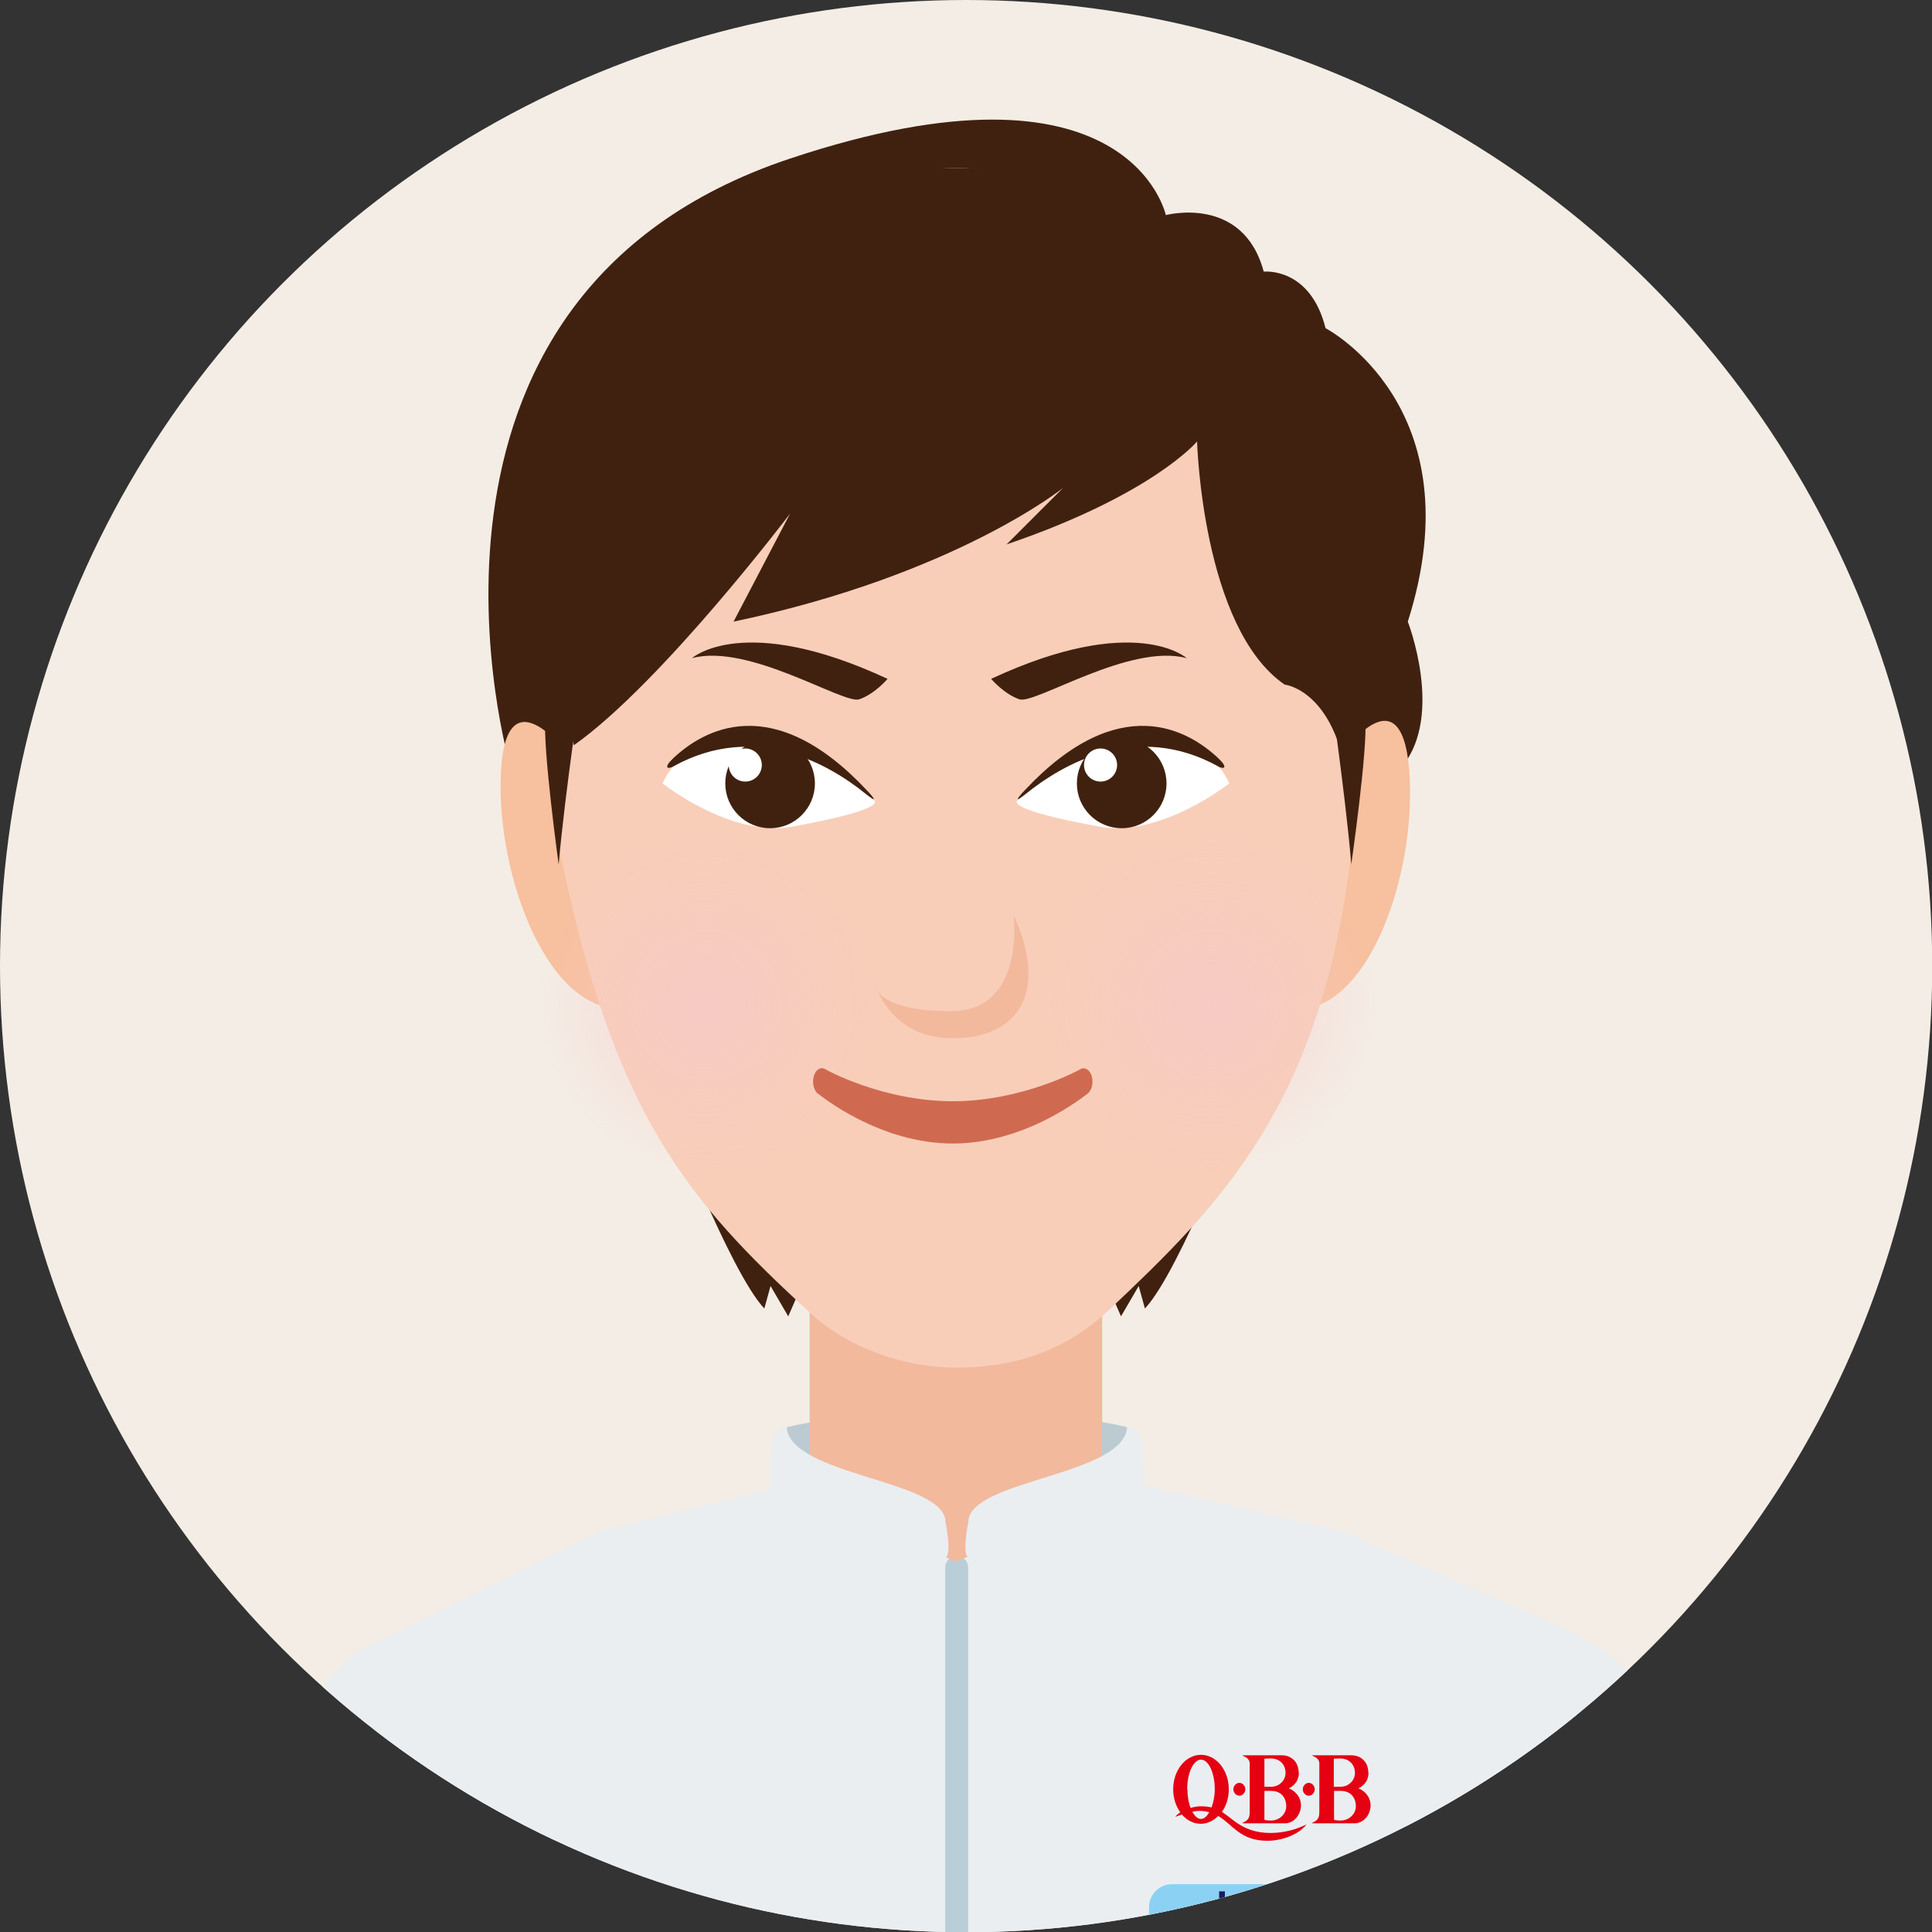 <?xml version="1.0" encoding="UTF-8"?><svg xmlns="http://www.w3.org/2000/svg" width="84.07" height="84.07" xmlns:xlink="http://www.w3.org/1999/xlink" viewBox="0 0 84.07 84.07"><rect x="0" y="0" width="84.07" height="84.07" fill="#333333" stroke="none"/><defs><style>.cls-1{fill:#f4ede5;}.cls-1,.cls-2,.cls-3,.cls-4,.cls-5,.cls-6,.cls-7,.cls-8,.cls-9,.cls-10,.cls-11,.cls-12,.cls-13,.cls-14{stroke-width:0px;}.cls-15{fill:#171c61;stroke:#171c61;stroke-miterlimit:10;stroke-width:.08px;}.cls-16{stroke:#eaeef1;stroke-width:11.92px;}.cls-16,.cls-5{fill:none;}.cls-16,.cls-17{stroke-linecap:round;stroke-linejoin:round;}.cls-18{isolation:isolate;}.cls-2{fill:#eaeef1;}.cls-3{fill:#f7c09e;}.cls-4{fill:#40210f;}.cls-6{fill:#bccbd1;}.cls-7{fill:#f2b99d;}.cls-8{fill:#cf6a51;}.cls-9{fill:url(#_名称未設定グラデーション_2);}.cls-9,.cls-11{mix-blend-mode:multiply;opacity:.66;}.cls-19{clip-path:url(#clippath);}.cls-10{fill:#8bd1f4;}.cls-17{fill:#b9ced8;stroke:#b9ced8;stroke-width:1px;}.cls-11{fill:url(#_名称未設定グラデーション_2-2);}.cls-12{fill:#fff;}.cls-13{fill:#e50012;}.cls-14{fill:#f8ceb9;}</style><clipPath id="clippath"><circle class="cls-5" cx="42.04" cy="42.04" r="42.04"/></clipPath><radialGradient id="_名称未設定グラデーション_2" cx="30.69" cy="43.71" fx="30.69" fy="43.71" r="7.21" gradientUnits="userSpaceOnUse"><stop offset="0" stop-color="#f7c8c9"/><stop offset="1" stop-color="#f7c8c9" stop-opacity="0"/></radialGradient><radialGradient id="_名称未設定グラデーション_2-2" cx="52.74" fx="52.74" r="7.21" xlink:href="#_名称未設定グラデーション_2"/></defs><g class="cls-18"><g id="Layer_2"><g id="_開発者コメント"><circle class="cls-1" cx="42.04" cy="42.04" r="42.04"/><g class="cls-19"><path class="cls-4" d="M24.97,34.23l-2.77-.9s-5.99-20.38,12.18-26.43c14.79-4.93,16.35,2.46,16.35,2.46,0,0,3.36-.9,4.26,2.46,0,0,2.02-.22,2.69,2.46,0,0,6.56,3.41,3.58,12.77,0,0,1.57,4.03-.22,6.27l-36.07.9Z"/><path class="cls-3" d="M58.21,33.06s2.74-4.08,3.11.43c.37,4.52-1.85,11.03-5.41,10.41l2.3-10.85Z"/><path class="cls-3" d="M24.9,33.05s-2.86-4-3.1.52c-.25,4.52,2.15,10.98,5.7,10.26l-2.6-10.78Z"/><path class="cls-4" d="M28.99,48.12s2.76,7.22,4.27,8.82l.27-.98.77,1.32.41-.94,1.42,1.45v-9.5l-7.14-.17Z"/><path class="cls-4" d="M54.09,48.12s-2.76,7.22-4.27,8.82l-.27-.98-.77,1.32-.41-.94-1.42,1.45v-9.5s7.14-.17,7.14-.17Z"/><polygon class="cls-2" points="61.27 138.64 55.37 141.46 45.42 140.05 41.31 138.64 37.84 140.05 29.35 141.46 23.25 138.64 17.6 135.14 18.53 114.72 16.01 71.67 26.08 66.64 41.67 62.76 58.45 66.64 68.88 71.22 65.98 115.04 66.92 135.11 61.27 138.64"/><line class="cls-17" x1="41.63" y1="68.21" x2="41.63" y2="139.06"/><path class="cls-6" d="M34.23,62.11s2-.61,7.46-.61,7.36.61,7.36.61l.05,1.78h-14.95l.09-1.78Z"/><polygon class="cls-7" points="47.96 65.3 41.6 67.95 35.23 65.3 35.23 47.68 47.96 47.68 47.96 65.3"/><path class="cls-14" d="M58.78,37.27c-1.32,10.85-5.71,15.19-10.52,19.73-1.84,1.73-4.02,2.51-6.66,2.51-2.3,0-4.69-.87-6.31-2.35-5.44-4.97-8.57-8.73-10.88-19.89-2.96-14.31,7.69-29.96,17.19-29.96s18.95,15.46,17.19,29.96Z"/><path class="cls-2" d="M42.14,66.16c.18-1.78,6.73-1.95,6.91-4.05,0,0,.73-.32.73,1.78v1.78s-6.89,2.39-7.63,2.11c-.32-.12,0-1.62,0-1.62Z"/><path class="cls-2" d="M41.14,66.16c-.18-1.78-6.73-1.95-6.91-4.05,0,0-.73-.32-.73,1.78v1.78s6.89,2.39,7.63,2.11c.32-.12,0-1.62,0-1.62Z"/><polyline class="cls-16" points="18.89 76.84 5.03 115.94 29.88 122.27"/><polyline class="cls-16" points="66.56 76.84 80.42 115.94 55.57 122.27"/><circle class="cls-9" cx="30.69" cy="43.71" r="7.21"/><circle class="cls-11" cx="52.74" cy="43.71" r="7.21"/><path class="cls-8" d="M41.46,49.76c-3.2,0-5.74-2.08-5.84-2.15-.2-.12-.29-.47-.21-.77.08-.3.31-.44.51-.31.02.02,2.5,1.39,5.54,1.39s5.52-1.37,5.54-1.39c.2-.12.43.02.51.31.08.3-.01.64-.21.77-.11.07-2.64,2.15-5.84,2.15Z"/><path class="cls-7" d="M38.07,42.83s.64,2.15,2.97,2.33c2.91.22,4.77-1.6,3.06-5.37,0,0,.57,4.21-2.73,4.21s-3.3-1.17-3.3-1.17Z"/><path class="cls-12" d="M48.81,32.14s2.16-.49,4.21,1.22c0,0,.29.3.47.73,0,0-2.98,2.37-5.65,1.88-4.39-.8-3.53-1.16-3.53-1.16,0,0,2.37-2.49,4.5-2.67Z"/><path class="cls-4" d="M44.67,34.52c1.54-1.24,4.77-3.15,8.34-1.17.23.13.46.08.01-.35-1.29-1.22-4.31-3.01-8.43,1.39-.29.3-.53.62.08.13Z"/><circle class="cls-4" cx="48.81" cy="34.09" r="1.95"/><circle class="cls-12" cx="47.89" cy="33.29" r=".72"/><path class="cls-12" d="M33.51,32.14s-2.16-.49-4.21,1.22c0,0-.29.3-.47.73,0,0,2.98,2.37,5.65,1.88,4.39-.8,3.53-1.16,3.53-1.16,0,0-2.37-2.49-4.5-2.67Z"/><path class="cls-4" d="M37.64,34.52c-1.54-1.24-4.77-3.15-8.34-1.17-.23.13-.46.08-.01-.35,1.29-1.22,4.31-3.01,8.43,1.39.29.3.53.62-.08.13Z"/><circle class="cls-4" cx="33.51" cy="34.09" r="1.95"/><circle class="cls-12" cx="32.43" cy="33.29" r=".72"/><path class="cls-13" d="M53.93,78.14c.14,0,.26-.13.26-.28s-.12-.28-.26-.28-.26.13-.26.28.12.28.26.28Z"/><path class="cls-13" d="M59.55,77.13c0,.43-.29.62-.44.69.23.08.53.34.53.74s-.3.78-.69.78h-1.85s-.02-.01,0-.02c.16-.08.31-.14.31-.45v-2.14c0-.17-.15-.27-.3-.33-.01,0,0-.02,0-.02h1.7c.39,0,.73.27.73.75ZM58.33,76.52c-.09,0-.2,0-.29.01v1.22h.29c.36,0,.63-.28.63-.6,0-.37-.26-.63-.63-.63ZM58.05,77.93v1.26c.06.02.18.03.29.03.34,0,.66-.26.66-.63,0-.3-.17-.66-.66-.66h-.29Z"/><path class="cls-13" d="M56.52,77.13c0,.43-.29.62-.44.69.23.08.53.34.53.74s-.3.78-.69.78h-1.85s-.02-.01,0-.02c.16-.08.31-.14.31-.45v-2.14c0-.17-.15-.27-.3-.33-.01,0,0-.02,0-.02h1.7c.39,0,.73.27.73.75ZM55.31,76.52c-.09,0-.2,0-.29.01v1.22h.29c.36,0,.63-.28.63-.6,0-.37-.26-.63-.63-.63ZM55.02,77.93v1.26c.06.02.17.03.29.03.34,0,.66-.26.66-.63,0-.3-.17-.66-.66-.66h-.29Z"/><path class="cls-13" d="M56.95,78.14c.14,0,.26-.13.26-.28s-.12-.28-.26-.28-.26.13-.26.28.12.28.26.28Z"/><path class="cls-13" d="M56.85,79.39c-.44.21-.95.37-1.57.37s-1.13-.17-1.64-.57c-.16-.13-.31-.24-.47-.35.19-.26.3-.6.3-.98,0-.83-.54-1.5-1.21-1.5s-1.21.67-1.21,1.5c0,.39.12.74.31,1-.1.07-.18.14-.22.2.08-.03.19-.07.29-.1.22.25.5.4.82.4.29,0,.55-.13.76-.34.63.37.95,1.08,2.14,1.08.65,0,1.38-.28,1.71-.72ZM51.66,77.86c0-.71.27-1.29.6-1.29s.6.58.6,1.29c0,.3-.06.57-.14.79-.13-.03-.28-.05-.46-.05-.16,0-.31.03-.45.07-.09-.22-.14-.5-.14-.81ZM52.26,79.15c-.15,0-.27-.13-.38-.31.1-.02.2-.04.3-.04.17,0,.31.02.44.06-.1.17-.22.29-.36.29Z"/><rect class="cls-10" x="50" y="81.99" width="10.85" height="2.64" rx="1" ry="1"/><path class="cls-15" d="M53.26,82.93h.78v.16h-.78v.83h.96v.16h-1.97v-.16h.84v-1.58h.17v.59Z"/><path class="cls-15" d="M54.8,83.17c-.08.25-.2.48-.34.69l-.11-.15c.19-.23.33-.51.42-.83h-.36v-.15h.39v-.45h.16v.45h.29v.15h-.29v.22s0,0,0,0c0,0,.02.01.02.02.13.1.24.2.34.31l-.1.15c-.09-.12-.17-.22-.26-.31v1h-.16v-1.1ZM55.89,82.73v-.44h.16v.44h.3v.15h-.29v1.19c0,.12-.07.18-.21.18-.1,0-.2,0-.31-.02l-.03-.17c.12.02.23.03.31.03.05,0,.07-.02.07-.07v-1.13h-.6v-.15h.59ZM55.59,83.67c-.08-.19-.17-.36-.27-.51l.14-.08c.1.14.2.31.28.5l-.15.1Z"/><path class="cls-15" d="M56.8,84.12c.16-.02.27-.06.34-.12.06-.05.09-.15.09-.28h.11c0,.16-.05.29-.14.37-.06.06-.18.1-.34.14l-.06-.11ZM58.1,83.55v.26h-.11v-.17h-1.05v.17h-.11v-.26h1.27ZM57.52,83.01h.58v.09h-1.26v-.09h.57v-.14h.11v.14ZM57.88,83.18v.29h-.81v-.29h.81ZM57.17,83.27v.13h.6v-.13h-.6ZM57.56,83.71h.11v.33s.01.04.04.05c.01,0,.06,0,.12,0,.11,0,.16-.01.17-.04,0-.02.01-.06.02-.13l.12.03c0,.09-.02.15-.04.18-.03.04-.08.06-.15.06-.01,0-.05,0-.1,0-.02,0-.04,0-.05,0-.08,0-.14,0-.16,0-.05-.01-.07-.05-.07-.12v-.36Z"/><path class="cls-4" d="M41.59,7.31c-21.69,0-16.62,25.12-16.62,25.12,3.81-2.69,9.41-10.08,9.41-10.08l-2.46,4.7c9.63-2.02,14.34-5.82,14.34-5.82l-2.46,2.46c6.37-2.17,8.29-4.48,8.29-4.48,0,0,.22,8.11,3.81,10.58,0,0,2.37.24,2.8,4.81,0,0,.11-3.74.11-5.53s-1.93-21.76-17.21-21.76Z"/><path class="cls-4" d="M25.07,31.39s-.06.44-.16,1.12c-.18,1.31-.46,3.49-.6,5.11,0,0-.69-5.01-.58-6.35s-.63-8.37,1.68-9.07"/><path class="cls-4" d="M58.07,31.38s.06.44.15,1.12c.17,1.31.45,3.5.58,5.11,0,0,.72-5,.61-6.34-.11-1.34.67-8.37-1.63-9.08"/><path class="cls-4" d="M43.12,29.53s.56.67,1.24.9,4.81-2.46,7.28-1.79c0,0-2.24-2.02-8.51.9Z"/><path class="cls-4" d="M38.63,29.53s-.56.67-1.24.9-4.81-2.46-7.28-1.79c0,0,2.24-2.02,8.51.9Z"/></g></g></g></g></svg>